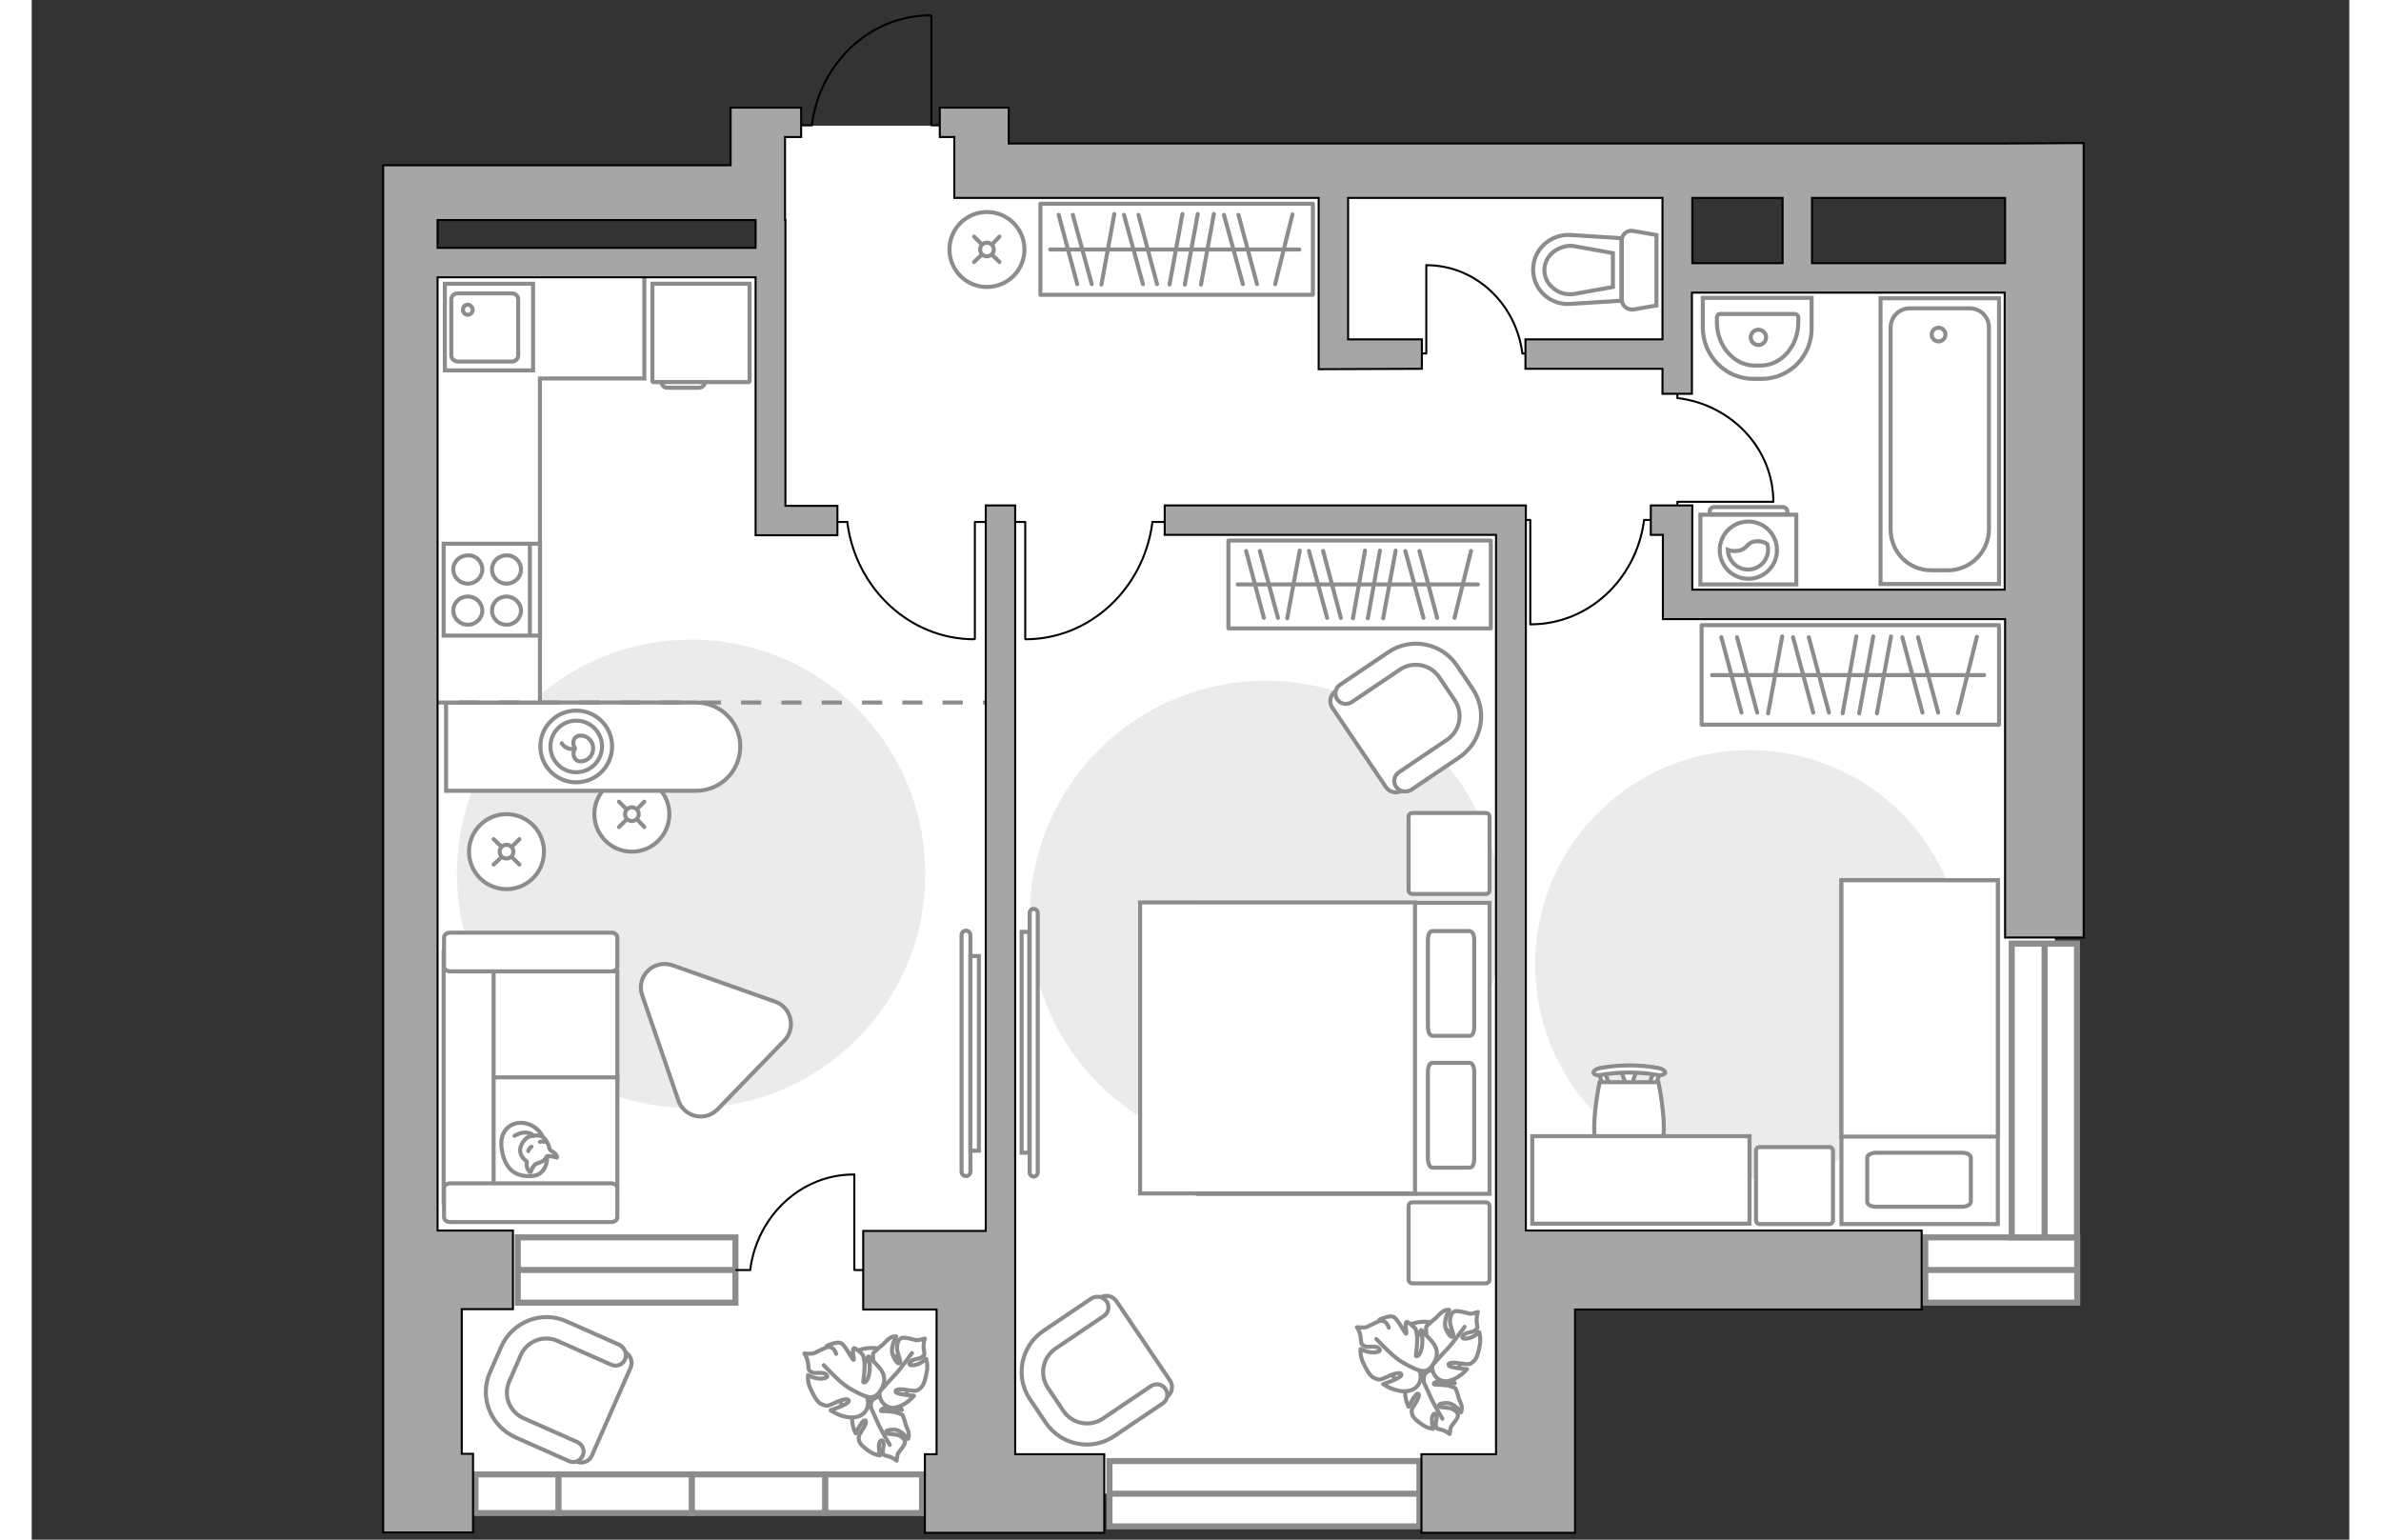 <?xml version="1.0" encoding="utf-8"?>
<!-- Generator: Adobe Illustrator 25.2.1, SVG Export Plug-In . SVG Version: 6.00 Build 0)  -->
<svg version="1.1" xmlns="http://www.w3.org/2000/svg" xmlns:xlink="http://www.w3.org/1999/xlink" x="0px" y="0px"
	 viewBox="0 0 575 382" style="enable-background:new 0 0 575 382;" xml:space="preserve" width="883" height="571">
<rect x="0" y="0" width="575" height="382" fill="#333333" stroke="none"/>
<style type="text/css">
	.st0{fill:#FFFFFF;}
	.st1{fill:#EBEBEB;}
	.st2{fill:#FFFFFF;stroke:#8C8C8C;stroke-miterlimit:10;}
	.st3{fill:#FFFFFF;stroke:#8C8C8C;stroke-linecap:round;stroke-miterlimit:10;}
	.st4{fill:none;stroke:#8C8C8C;stroke-linecap:round;stroke-linejoin:round;stroke-miterlimit:10;}
	.st5{fill:#FFFFFF;stroke:#8C8C8C;stroke-linecap:round;stroke-linejoin:round;stroke-miterlimit:10;}
	.st6{fill:none;stroke:#000000;stroke-width:0.5;stroke-linecap:round;stroke-linejoin:round;stroke-miterlimit:10;}
	.st7{fill:#FFFFFF;stroke:#8C8C8C;stroke-width:1.5;stroke-linecap:round;stroke-miterlimit:10;}
	.st8{fill-rule:evenodd;clip-rule:evenodd;fill:#FFFFFF;fill-opacity:0.1;stroke:#8C8C8C;stroke-miterlimit:10;}
	.st9{fill:none;stroke:#8C8C8C;stroke-miterlimit:10;stroke-dasharray:5,5;}
	.st10{fill:#A6A6A6;stroke:#000000;stroke-width:0.5;stroke-miterlimit:10;}
</style>
<g id="bg_1_">
	
		<rect x="82.3" y="79" transform="matrix(6.123234e-17 -1 1 6.123234e-17 17.022 452.904)" class="st0" width="305.3" height="277.9"/>
	
		<rect x="291.5" y="106.9" transform="matrix(6.123234e-17 -1 1 6.123234e-17 222.751 608.844)" class="st0" width="248.5" height="172.3"/>
	
		<rect x="170.9" y="47" transform="matrix(6.123234e-17 -1 1 6.123234e-17 139.622 283.686)" class="st0" width="81.6" height="50.1"/>
	
		<rect x="271.2" y="-13.3" transform="matrix(6.123234e-17 -1 1 6.123234e-17 230.956 393.558)" class="st0" width="82.2" height="189.1"/>
</g>
<g id="furniture_1_">
	<path id="Vector_6_" class="st1" d="M163.6,158.7c-32.1,0-58.1,26-58.1,58.1s26,58.1,58.1,58.1s58.1-26,58.1-58.1
		S195.7,158.7,163.6,158.7z"/>
	<path id="Vector_5_" class="st1" d="M306.2,168.9c32.4,0,58.6,26.2,58.6,58.6s-26.2,58.6-58.6,58.6s-58.6-26.2-58.6-58.6
		S273.8,168.9,306.2,168.9z"/>
	<path id="Vector_1_" class="st1" d="M426.2,186.1c-29.4,0-53.2,23.8-53.2,53.2s23.8,53.2,53.2,53.2s53.2-23.8,53.2-53.2
		S455.6,186.1,426.2,186.1z"/>
	<g>
		<path id="Vector_8_2_" class="st2" d="M154.2,94.8l23.7,0c0.1,0,0.2-0.1,0.2-0.2l0-24.2l-24.1,0l0,24.2
			C154.1,94.7,154.1,94.8,154.2,94.8z"/>
		<path id="Vector_9_2_" class="st2" d="M167,94.8l-10.7,0c0,0.8,0.6,1.4,1.4,1.4l7.8,0C166.3,96.2,167,95.6,167,94.8z"/>
	</g>
	<g>
		<circle class="st3" cx="148.9" cy="202" r="9.3"/>
		<line class="st3" x1="145.7" y1="205.2" x2="147.5" y2="203.4"/>
		<circle class="st3" cx="148.9" cy="202" r="1.7"/>
		<line class="st3" x1="150.2" y1="200.7" x2="152" y2="198.9"/>
		<line class="st3" x1="145.7" y1="198.9" x2="147.5" y2="200.7"/>
		<line class="st3" x1="150.2" y1="203.3" x2="152" y2="205.2"/>
	</g>
	<g>
		<circle class="st3" cx="237" cy="61.9" r="9.3"/>
		<line class="st3" x1="233.8" y1="65" x2="235.7" y2="63.2"/>
		<circle class="st3" cx="237" cy="61.9" r="1.7"/>
		<line class="st3" x1="238.3" y1="60.6" x2="240.1" y2="58.7"/>
		<line class="st3" x1="233.8" y1="58.7" x2="235.7" y2="60.6"/>
		<line class="st3" x1="238.3" y1="63.2" x2="240.1" y2="65"/>
	</g>
	<g>
		<circle class="st3" cx="117.8" cy="211.3" r="9.3"/>
		<line class="st3" x1="114.6" y1="214.5" x2="116.5" y2="212.7"/>
		<circle class="st3" cx="117.8" cy="211.3" r="1.7"/>
		<line class="st3" x1="119.1" y1="210.1" x2="121" y2="208.2"/>
		<line class="st3" x1="114.6" y1="208.2" x2="116.5" y2="210"/>
		<line class="st3" x1="119.1" y1="212.6" x2="121" y2="214.5"/>
	</g>
	<g>
		<path class="st2" d="M175.8,185.2L175.8,185.2c0,6.1-4.9,11-11,11h-62v-21.9h62C170.9,174.3,175.8,179.2,175.8,185.2z"/>
		<circle class="st4" cx="135.1" cy="185.2" r="8.9"/>
		<circle class="st4" cx="135.1" cy="185.2" r="6.4"/>
		<path class="st4" d="M136.2,182.5c1.7,0,3.1,1.4,3.1,3.2s-1.4,3.2-3.1,3.2c-1.7,0-2.2-1.9-1.4-3.2
			C133.9,184.2,134.5,182.5,136.2,182.5z"/>
		<path class="st4" d="M131.5,184.4c0,0,0.9,1.7,3.1,1.4"/>
	</g>
	<g>
		<path id="Vector_55_1_" class="st2" d="M102.3,241v27.3h43V241H102.3z"/>
		<path id="Vector_56_1_" class="st2" d="M102.3,267.3v27.3h43v-27.3H102.3z"/>
		<path id="Vector_57_1_" class="st2" d="M114.6,238l-12.4-1.8v62.2h12.4V238z"/>
		<path id="Vector_58_1_" class="st2" d="M103.8,241h40c0.8,0,1.5-0.5,1.5-1.2v-7.2c0-0.7-0.7-1.2-1.5-1.2h-40
			c-0.8,0-1.5,0.5-1.5,1.2v7.2C102.3,240.4,103,241,103.8,241z"/>
		<path id="Vector_59_1_" class="st2" d="M103.8,303.2h40c0.8,0,1.5-0.5,1.5-1.2v-7.2c0-0.7-0.7-1.2-1.5-1.2h-40
			c-0.8,0-1.5,0.5-1.5,1.2v7.2C102.3,302.7,103,303.2,103.8,303.2z"/>
		<g>
			<path class="st5" d="M127.9,287c0,0,0.2,4.6-4,4.8c-4.2,0.2-6.6-2-7.3-6.8c-0.7-4.8,2.7-7,5.9-6.3
				C125.8,279.4,127.9,282.4,127.9,287z"/>
			<path class="st5" d="M125,288.8c0,0-0.6,0.5-0.9,1.3c-0.3,0.9-0.5,0.7-0.5,0.7s-0.9-0.8-0.8-2c0.1-0.7,0-0.7,0-0.7
				s-1.4-0.8-1.6-2.4c-0.2-1.6,1.2-3.3,2.2-3.7c1-0.3,2.5-0.5,3.4,0.1c0.8,0.6,1.5,1.9,1.6,2.7c0.1,0.8,1.3,1,1.7,1.7
				s0.2,0.7,0.2,0.7s-2.1-0.6-2.5-0.3C127.5,287.1,127.8,288,125,288.8z"/>
			<path class="st5" d="M124,284.5c0,0-0.6,0.3-0.8,1.1"/>
			<path class="st5" d="M126.1,283.3c0,0,0.6-0.2,1.2,0"/>
			<path class="st4" d="M124.4,281.8c0,0-0.2-0.7-1.8-0.8c-1.4-0.1-2.8,0.8-2.8,0.8"/>
		</g>
	</g>
	
		<rect x="296.9" y="134.1" transform="matrix(-1 -1.224647e-16 1.224647e-16 -1 658.908 290.013)" class="st5" width="65.1" height="21.8"/>
	<line class="st4" x1="338.4" y1="136.6" x2="335.3" y2="153.4"/>
	<line class="st4" x1="314.6" y1="136.6" x2="311.5" y2="153.4"/>
	<line class="st4" x1="334.5" y1="136.6" x2="331.5" y2="153.4"/>
	<line class="st4" x1="330.8" y1="136.6" x2="327.8" y2="153.4"/>
	<line class="st4" x1="344.3" y1="136.7" x2="348.7" y2="153.3"/>
	<line class="st4" x1="340.8" y1="136.7" x2="345.3" y2="153.3"/>
	<line class="st4" x1="320.4" y1="136.7" x2="324.8" y2="153.3"/>
	<line class="st4" x1="316.9" y1="136.7" x2="321.4" y2="153.3"/>
	<line class="st4" x1="357.1" y1="136.7" x2="353" y2="153.3"/>
	<line class="st4" x1="304.7" y1="136.7" x2="309.2" y2="153.3"/>
	<line class="st4" x1="301.3" y1="136.7" x2="305.7" y2="153.3"/>
	<line class="st4" x1="358.8" y1="145" x2="299.2" y2="145"/>
	
		<rect x="250.2" y="50.6" transform="matrix(-1 -1.224647e-16 1.224647e-16 -1 568.065 123.741)" class="st5" width="67.6" height="22.6"/>
	<line class="st4" x1="293.3" y1="53.1" x2="290.1" y2="70.6"/>
	<line class="st4" x1="268.6" y1="53.1" x2="265.4" y2="70.6"/>
	<line class="st4" x1="289.3" y1="53.1" x2="286.1" y2="70.6"/>
	<line class="st4" x1="285.5" y1="53.1" x2="282.3" y2="70.6"/>
	<line class="st4" x1="299.4" y1="53.3" x2="304" y2="70.5"/>
	<line class="st4" x1="295.8" y1="53.3" x2="300.5" y2="70.5"/>
	<line class="st4" x1="274.6" y1="53.3" x2="279.2" y2="70.5"/>
	<line class="st4" x1="271" y1="53.3" x2="275.7" y2="70.5"/>
	<line class="st4" x1="312.8" y1="53.2" x2="308.5" y2="70.5"/>
	<line class="st4" x1="258.3" y1="53.3" x2="263" y2="70.5"/>
	<line class="st4" x1="254.8" y1="53.3" x2="259.4" y2="70.5"/>
	<line class="st4" x1="314.5" y1="61.9" x2="252.7" y2="61.9"/>
	
		<rect x="414.2" y="155.1" transform="matrix(-1 -4.488422e-11 4.488422e-11 -1 902.309 334.901)" class="st5" width="73.8" height="24.7"/>
	<line class="st4" x1="461.3" y1="157.9" x2="457.8" y2="177"/>
	<line class="st4" x1="434.3" y1="157.9" x2="430.8" y2="177"/>
	<line class="st4" x1="456.9" y1="157.9" x2="453.4" y2="177"/>
	<line class="st4" x1="452.7" y1="157.9" x2="449.3" y2="177"/>
	<line class="st4" x1="468" y1="158.1" x2="473" y2="176.8"/>
	<line class="st4" x1="464.1" y1="158.1" x2="469.1" y2="176.8"/>
	<line class="st4" x1="440.9" y1="158.1" x2="445.9" y2="176.8"/>
	<line class="st4" x1="437" y1="158.1" x2="442" y2="176.8"/>
	<line class="st4" x1="482.6" y1="158" x2="477.9" y2="176.9"/>
	<line class="st4" x1="423.1" y1="158.1" x2="428.1" y2="176.8"/>
	<line class="st4" x1="419.2" y1="158.1" x2="424.2" y2="176.8"/>
	<line class="st4" x1="484.4" y1="167.5" x2="416.9" y2="167.5"/>
	<g>
		<path id="Vector_98_1_" class="st2" d="M289.3,296.2v-72.2h72.4v72.2H289.3z"/>
		<path id="Vector_99_1_" class="st2" d="M275,223.9v72.2h68.2v-63.7v-8.5h-9.3H275z"/>
		<path id="Vector_100_1_" class="st4" d="M357.9,266v21.4c0,1.3-0.4,2.3-1.1,2.3h-9.3c-0.6,0-1.1-1-1.1-2.3V266
			c0-1.3,0.4-2.3,1.1-2.3h9.3C357.5,263.8,357.9,264.7,357.9,266z"/>
		<path id="Vector_101_1_" class="st4" d="M357.9,233.3v21.4c0,1.3-0.4,2.3-1.1,2.3h-9.3c-0.6,0-1.1-1-1.1-2.3v-21.4
			c0-1.3,0.4-2.3,1.1-2.3h9.3C357.5,231.1,357.9,232,357.9,233.3z"/>
	</g>
	<path id="Vector_5_6_" class="st5" d="M342.6,201.7h18.1c0.6,0,1,0.4,1,1v18.1c0,0.6-0.4,1-1,1h-18.1c-0.6,0-1-0.4-1-1v-18.1
		C341.6,202.1,342,201.7,342.6,201.7z"/>
	<path id="Vector_5_5_" class="st5" d="M342.6,298.3h18.1c0.6,0,1,0.4,1,1v18.1c0,0.6-0.4,1-1,1h-18.1c-0.6,0-1-0.4-1-1v-18.1
		C341.6,298.7,342,298.3,342.6,298.3z"/>
	<g>
		<path id="Vector_37_1_" class="st2" d="M148.6,339.3l-9.6,21.8c-0.6,1.5-2.4,2.2-3.9,1.5l-15.1-6.6c-5.5-2.4-8-8.9-5.6-14.4
			l3.2-7.2c2.4-5.5,8.9-8,14.4-5.6l15.1,6.6C148.6,336.1,149.2,337.9,148.6,339.3z"/>
		<path id="Vector_38_1_" class="st2" d="M147.2,337.3c-0.6,1.3-2.1,1.9-3.4,1.3l-13.3-5.9c-3.6-1.6-7.7,0.1-9.2,3.6l-2.8,6.4
			c-1.6,3.6,0.1,7.7,3.6,9.2l13.3,5.9c1.3,0.6,1.9,2.1,1.3,3.4c-0.6,1.3-2.1,1.9-3.4,1.3l-13.3-5.9c-6.2-2.8-9-10-6.3-16.1l2.8-6.4
			c2.8-6.2,10-9,16.1-6.3l13.3,5.9C147.2,334.5,147.8,336,147.2,337.3z"/>
	</g>
	<g>
		<path id="Vector_37_2_" class="st2" d="M336,195.3l-13.3-19.7c-0.9-1.3-0.6-3.2,0.8-4.1l13.6-9.2c5-3.4,11.7-2,15.1,2.9l4.4,6.6
			c3.4,5,2,11.7-2.9,15.1l-13.6,9.2C338.7,197,336.9,196.6,336,195.3z"/>
		<path id="Vector_38_2_" class="st2" d="M338.5,195.2c-0.8-1.2-0.5-2.8,0.7-3.6l12-8.1c3.2-2.2,4-6.5,1.9-9.7l-3.9-5.8
			c-2.2-3.2-6.5-4-9.7-1.9l-12,8.1c-1.2,0.8-2.8,0.5-3.6-0.7c-0.8-1.2-0.5-2.8,0.7-3.6l12-8.1c5.6-3.8,13.2-2.3,17,3.3l3.9,5.8
			c3.8,5.6,2.3,13.2-3.3,17l-12,8.1C340.9,196.7,339.3,196.4,338.5,195.2z"/>
	</g>
	<g>
		<path id="Vector_37_3_" class="st2" d="M269.1,322.8l13.3,19.7c0.9,1.3,0.6,3.2-0.8,4.1l-13.6,9.2c-5,3.4-11.7,2-15.1-2.9
			l-4.4-6.6c-3.4-5-2-11.7,2.9-15.1L265,322C266.4,321.1,268.2,321.5,269.1,322.8z"/>
		<path id="Vector_38_3_" class="st2" d="M266.7,322.9c0.8,1.2,0.5,2.8-0.7,3.6l-12,8.1c-3.2,2.2-4,6.5-1.9,9.7l3.9,5.8
			c2.2,3.2,6.5,4,9.7,1.9l12-8.1c1.2-0.8,2.8-0.5,3.6,0.7c0.8,1.2,0.5,2.8-0.7,3.6l-12,8.1c-5.6,3.8-13.2,2.3-17-3.3l-3.9-5.8
			c-3.8-5.6-2.3-13.2,3.3-17l12-8.1C264.3,321.4,265.8,321.7,266.7,322.9z"/>
	</g>
	<g>
		<path id="Vector_60_3_" class="st2" d="M210.6,352.1c4.8-1.2,7.7-6.1,6.5-10.9c-1.2-4.8-6.1-7.7-10.9-6.5
			c-4.8,1.2-7.7,6.1-6.5,10.9C200.9,350.4,205.8,353.3,210.6,352.1z"/>
		<path class="st5" d="M208.2,349.1c0,0-0.4-1.6,1.2-2.3c1.6-0.8,3.3-1.1,4.9,0.9c1.6,2,1.6,2.1,1.6,2.1s-2.6-0.7-4-0.5
			c-1.4,0.2-1.3,0.8-1.1,0.8s2.7,0,3.9,0.4c1.2,0.4,1.4,0.6,1.4,0.6s0.7,1.9,0.7,2.2c0,0.3,0.7,1.5,0.8,2.3c0.1,0.9-0.2,1.4-0.2,1.4
			s-1.6-2.4-3.7-2.3c-2,0.1-1.9,0.6-1.6,0.9c0.3,0.3,2.4,0.1,3.4,0.7c1,0.6,1.3,1.2,1.1,1.8c-0.1,0.5-1.3,2-1.6,2.4
			c-0.3,0.5-0.4,1.9-0.4,1.9s-0.6-0.6-1.8-1c-1.2-0.4-1.3-0.1-1.6-0.9c-0.3-0.8,0.5-2.1,0-2.9c-0.5-0.8-1.1,0.4-1,1.5
			c0,1.1,0.3,2,0.3,2s-1.3-0.1-2.5-0.9s-2.5-1.8-2.7-2.7c-0.2-0.9-0.3-1.1,0.7-2.6c1-1.5,1.3-2.6,0.6-2.5c-0.6,0.1-2.2,3.2-2.2,3.2
			s-1.4-2.6-0.6-5.1C204.7,348.1,207.3,348.2,208.2,349.1z"/>
		<path class="st4" d="M212.9,358.5c0,0-2.1-3.5-2.9-5.3c-0.5-1.1-1.5-3.3-1.9-4.2c-0.6-1.3-0.7-2.7-0.6-4.1"/>
		<path class="st5" d="M210.4,345.1c0,0-1.5,1.1-3.1-0.2c-1.6-1.3-2.7-3-1.3-5.6c1.4-2.6,1.5-2.7,1.5-2.7s0.4,3.1,1.3,4.4
			c0.9,1.4,1.4,1,1.4,0.8c0-0.2-1.3-2.8-1.4-4.3c-0.2-1.5,0-1.8,0-1.8s1.7-1.6,2-1.8c0.3-0.1,1.3-1.4,2.1-1.9
			c0.9-0.6,1.6-0.4,1.6-0.4s-1.8,2.9-0.7,5c1,2.1,1.6,1.8,1.7,1.3c0.1-0.5-1-2.6-0.8-4c0.2-1.3,0.7-1.9,1.4-2
			c0.6-0.1,2.7,0.4,3.3,0.6c0.6,0.1,2.2-0.4,2.2-0.4s-0.4,0.9-0.3,2.4c0.1,1.5,0.5,1.4-0.3,2.1c-0.7,0.7-2.4,0.4-3.1,1.4
			c-0.7,0.9,0.9,0.9,2.1,0.4c1.2-0.5,1.9-1.3,1.9-1.3s0.5,1.4,0.2,3.1c-0.3,1.7-0.7,3.5-1.6,4.2c-0.8,0.7-1,0.8-3.1,0.5
			c-2.1-0.4-3.4-0.2-3,0.5c0.4,0.6,4.5,0.9,4.5,0.9s-2.2,2.7-5.1,3C211.1,349.3,210,346.5,210.4,345.1z"/>
		<path class="st4" d="M218.4,335.7c0,0-2.8,3.9-4.3,5.5c-1,1-2.8,3.1-3.6,3.9c-1.1,1.2-2.6,2.1-4.1,2.5"/>
		<g>
			<path class="st5" d="M199.6,335.9c-0.5-1.4-1.3-1.8-2-1.7c-0.7,0.1-2.7,1.2-3.4,1.5c-0.6,0.3-2.5,0.1-2.5,0.1s0.7,0.9,0.9,2.4
				c0.3,1.6-0.1,1.6,0.8,2.2c1,0.6,2.7-0.2,3.7,0.6c1,0.8-0.7,1.2-2.1,1c-1.4-0.2-2.4-0.8-2.4-0.8s-0.2,1.6,0.6,3.3
				c0.8,1.7,1.7,3.5,2.8,3.9c1.1,0.5,1.3,0.6,3.4-0.4c2.1-1,3.5-1.1,3.3-0.3c-0.2,0.8-4.5,2.2-4.5,2.2s3,2.2,6.2,1.7
				c3.2-0.5,3.6-3.8,2.7-5.1c0,0,1.9,0.8,3.2-1.1c1.3-1.8,2-3.9-0.2-6.3c-2.1-2.3-2.3-2.5-2.3-2.5s0.4,3.3-0.2,5
				c-0.6,1.7-1.2,1.4-1.3,1.3c0-0.2,0.5-3.3,0.3-5c-0.2-1.6-0.5-1.9-0.5-1.9s-1.8-1.7-2.1-1.5c-0.6,0.4,0.2,2.9-0.1,2.9
				c-0.4-0.1-2.1-3.8-3.2-4.2s-3.4,0.7-3.4,0.7"/>
			<path class="st4" d="M196.5,338.7c0,0,3.9,4.2,6,5.5c1.3,0.8,3.3,1.9,4.9,2.4"/>
		</g>
	</g>
	<g>
		<path id="Vector_60_1_" class="st2" d="M347.7,345.6c4.8-1.2,7.7-6.1,6.5-10.9c-1.2-4.8-6.1-7.7-10.9-6.5
			c-4.8,1.2-7.7,6.1-6.5,10.9C338,343.9,342.9,346.8,347.7,345.6z"/>
		<path class="st5" d="M345.4,342.5c0,0-0.4-1.6,1.2-2.3c1.6-0.8,3.3-1.1,4.9,0.9c1.6,2,1.6,2.1,1.6,2.1s-2.6-0.7-4-0.5
			c-1.4,0.2-1.3,0.8-1.1,0.8c0.1,0.1,2.7,0,3.9,0.4c1.2,0.4,1.4,0.6,1.4,0.6s0.7,1.9,0.7,2.2c0,0.3,0.7,1.5,0.8,2.3
			c0.1,0.9-0.2,1.4-0.2,1.4s-1.6-2.4-3.7-2.3c-2,0.1-1.9,0.6-1.6,0.9c0.3,0.3,2.4,0.1,3.4,0.7c1,0.6,1.3,1.2,1.1,1.8
			c-0.1,0.5-1.3,2-1.6,2.4c-0.3,0.5-0.4,1.9-0.4,1.9s-0.6-0.6-1.8-1c-1.2-0.4-1.3-0.1-1.6-0.9c-0.3-0.8,0.5-2.1,0-2.9
			c-0.5-0.8-1.1,0.4-1,1.5c0,1.1,0.3,2,0.3,2s-1.3-0.1-2.5-0.9c-1.2-0.8-2.5-1.8-2.7-2.7c-0.2-0.9-0.3-1.1,0.7-2.6
			c1-1.5,1.3-2.6,0.6-2.5c-0.6,0.1-2.2,3.2-2.2,3.2s-1.4-2.6-0.6-5.1C341.8,341.6,344.4,341.7,345.4,342.5z"/>
		<path class="st4" d="M350,352c0,0-2.1-3.5-2.9-5.3c-0.5-1.1-1.5-3.3-1.9-4.2c-0.6-1.3-0.7-2.7-0.6-4.1"/>
		<path class="st5" d="M347.6,338.5c0,0-1.5,1.1-3.1-0.2c-1.6-1.3-2.7-3-1.3-5.6c1.4-2.6,1.5-2.7,1.5-2.7s0.4,3.1,1.3,4.4
			c0.9,1.4,1.4,1,1.4,0.8c0-0.2-1.3-2.8-1.4-4.3s0-1.8,0-1.8s1.7-1.6,2-1.8c0.3-0.1,1.3-1.4,2.1-1.9c0.9-0.6,1.6-0.4,1.6-0.4
			s-1.8,2.9-0.7,5c1,2.1,1.6,1.8,1.7,1.3c0.1-0.5-1-2.6-0.8-4c0.2-1.3,0.7-1.9,1.4-2c0.6-0.1,2.7,0.4,3.3,0.6s2.2-0.4,2.2-0.4
			s-0.4,0.9-0.3,2.4c0.1,1.5,0.5,1.4-0.3,2.1c-0.7,0.7-2.4,0.4-3.1,1.4c-0.7,0.9,0.9,0.9,2.1,0.4c1.2-0.5,1.9-1.3,1.9-1.3
			s0.5,1.4,0.2,3.1c-0.3,1.7-0.7,3.5-1.6,4.2c-0.8,0.7-1,0.8-3.1,0.5c-2.1-0.4-3.4-0.2-3,0.5c0.4,0.6,4.5,0.9,4.5,0.9
			s-2.2,2.7-5.1,3C348.2,342.8,347.1,339.9,347.6,338.5z"/>
		<path class="st4" d="M355.5,329.2c0,0-2.8,3.9-4.3,5.5c-1,1-2.8,3.1-3.6,3.9c-1.1,1.2-2.6,2.1-4.1,2.5"/>
		<g>
			<path class="st5" d="M336.7,329.4c-0.5-1.4-1.3-1.8-2-1.7c-0.7,0.1-2.7,1.2-3.4,1.5c-0.6,0.3-2.5,0.1-2.5,0.1s0.7,0.9,0.9,2.4
				c0.3,1.6-0.1,1.6,0.8,2.2c1,0.6,2.7-0.2,3.7,0.6c1,0.8-0.7,1.2-2.1,1c-1.4-0.2-2.4-0.8-2.4-0.8s-0.2,1.6,0.6,3.3
				c0.8,1.7,1.7,3.5,2.8,3.9c1.1,0.5,1.3,0.6,3.4-0.4c2.1-1,3.5-1.1,3.3-0.3c-0.2,0.8-4.5,2.2-4.5,2.2s3,2.2,6.2,1.7
				c3.2-0.5,3.6-3.8,2.7-5.1c0,0,1.9,0.8,3.2-1.1c1.3-1.8,2-3.9-0.2-6.3c-2.1-2.3-2.3-2.5-2.3-2.5s0.4,3.3-0.2,5
				c-0.6,1.7-1.2,1.4-1.3,1.3c0-0.2,0.5-3.3,0.3-5c-0.2-1.6-0.5-1.9-0.5-1.9s-1.8-1.7-2.1-1.5c-0.6,0.4,0.2,2.9-0.1,2.9
				c-0.4-0.1-2.1-3.8-3.2-4.2s-3.4,0.7-3.4,0.7"/>
			<path class="st4" d="M333.6,332.2c0,0,3.9,4.2,6,5.5c1.3,0.8,3.3,1.9,4.9,2.4"/>
		</g>
	</g>
	<g>
		<path id="Vector_2_2_" class="st2" d="M487.8,218.4H449v85.3h38.8V218.4z"/>
		<path id="Vector_3_2_" class="st2" d="M449,218.4h38.8V282h-34.2H449v-8.6V218.4z"/>
		<path id="Vector_4_2_" class="st4" d="M457.6,299.4h21.3c1.2,0,2.2-0.6,2.2-1.2v-11c0-0.7-1-1.2-2.2-1.2h-21.3
			c-1.2,0-2.2,0.6-2.2,1.2v11C455.4,298.9,456.4,299.4,457.6,299.4z"/>
	</g>
	<path id="Vector_5_1_" class="st5" d="M427.8,285.5v17.3c0,0.5,0.4,0.9,0.9,0.9H446c0.5,0,0.9-0.4,0.9-0.9v-17.3
		c0-0.5-0.4-0.9-0.9-0.9h-17.3C428.1,284.6,427.8,285,427.8,285.5z"/>
	<g id="Group_2_1_">
		<g id="Group_3_1_">
			<path id="Vector_10_1_" class="st2" d="M398.2,265.5l-1.4,4.1h-1.1l-1.4-4.1H398.2z"/>
		</g>
		<g id="Group_4_1_">
			<path id="Vector_11_1_" class="st2" d="M390.5,269.5c-0.4,0-0.7-0.2-0.7-0.5l-1.3-3.3c-0.1-0.3,0.1-0.6,0.6-0.7
				c0.5-0.1,0.9,0.1,0.9,0.4l1.3,3.3c0.1,0.3-0.1,0.6-0.6,0.7C390.6,269.5,390.6,269.5,390.5,269.5z"/>
		</g>
		<g id="Group_5_1_">
			<path id="Vector_12_1_" class="st2" d="M402.1,269.5c-0.1,0-0.1,0-0.2,0c-0.5-0.1-0.7-0.4-0.6-0.7l1.3-3.3c0.1-0.3,0.6-0.5,1-0.4
				c0.5,0.1,0.7,0.4,0.6,0.7l-1.3,3.3C402.8,269.3,402.5,269.5,402.1,269.5z"/>
		</g>
		<path id="Vector_13_1_" class="st2" d="M403.6,285.6c-2.6,2.6-12.1,2.6-14.6,0c-3-3,0-17.1,0-17.1l14.6,0
			C403.6,268.5,406.6,282.6,403.6,285.6z"/>
		<path id="Vector_14_1_" class="st2" d="M403.3,266.7c-4.6-0.8-9.3-0.8-14,0c-0.9,0.2-1.8-0.1-1.8-0.5c-0.1-0.5,0.6-1,1.6-1.2
			c4.8-0.9,9.8-0.9,14.6,0c0.9,0.2,1.6,0.7,1.6,1.2C405,266.6,404.2,266.9,403.3,266.7z"/>
	</g>
	<path id="Vector_36_1_" class="st2" d="M372.3,281.9l53.9,0v21.7l-43.6,0h-10.3V281.9z"/>
	<g>
		<polyline class="st6" points="234,158.5 234,129.5 238.7,129.5 		"/>
		<line class="st6" x1="198.1" y1="129.5" x2="202.4" y2="129.5"/>
		<path class="st6" d="M202.4,129.9c2.2,16.2,15.5,28.7,31.4,28.7"/>
	</g>
	<g>
		<polyline class="st6" points="346,65.8 346,87.7 342.4,87.7 		"/>
		<line class="st6" x1="373" y1="87.7" x2="369.8" y2="87.7"/>
		<path class="st6" d="M369.8,87.4c-1.7-12.2-11.7-21.6-23.7-21.6"/>
	</g>
	<g>
		<polyline class="st6" points="246.5,158.5 246.5,129.5 241.7,129.5 		"/>
		<line class="st6" x1="282.3" y1="129.5" x2="278" y2="129.5"/>
		<path class="st6" d="M278,129.9c-2.2,16.2-15.5,28.7-31.4,28.7"/>
	</g>
	<g>
		<polyline class="st6" points="371.8,154.9 371.8,129 367.6,129 		"/>
		<line class="st6" x1="403.8" y1="129" x2="400" y2="129"/>
		<path class="st6" d="M400,129.3c-2,14.5-13.8,25.6-28.1,25.6"/>
	</g>
	<g>
		<polyline class="st6" points="432,124.5 408.3,124.5 408.3,128.4 		"/>
		<line class="st6" x1="408.3" y1="95.3" x2="408.3" y2="98.8"/>
		<path class="st6" d="M408.7,98.8c13.2,1.8,23.4,12.6,23.4,25.7"/>
	</g>
	<g>
		<path class="st2" d="M247.6,290.9c0,0.6,0.5,1,1,1c0.6,0,1-0.5,1-1l0-64.4c0-0.6-0.5-1-1-1c-0.6,0-1,0.5-1,1L247.6,290.9z"/>
		<rect x="245.6" y="231.2" class="st2" width="1.9" height="54.8"/>
	</g>
	<g>
		<path class="st2" d="M232.9,290.7c0,0.6-0.5,1.1-1.1,1.1s-1.1-0.5-1.1-1.1l0-58.7c0-0.6,0.5-1.1,1.1-1.1s1.1,0.5,1.1,1.1
			L232.9,290.7z"/>
		<rect x="232.9" y="237.2" class="st2" width="2.1" height="48.3"/>
	</g>
	<polyline class="st2" points="98.7,174.3 126.1,174.3 126.1,93.9 152,93.9 152,65.3 	"/>
	<path class="st5" d="M170.2,275.2l16.5-17c3-3.1,1.8-8.3-2.3-9.7l-25.4-9c-4.7-1.6-9.2,2.8-7.5,7.5l8.9,25.9
		C161.8,277.2,167.1,278.4,170.2,275.2z"/>
</g>
<g id="windows_1_">
	<g>
		<rect x="110.1" y="365.8" class="st7" width="20.7" height="9.6"/>
	</g>
	<g>
		<rect x="130.7" y="365.8" class="st7" width="33.1" height="9.6"/>
	</g>
	<g>
		<rect x="163.8" y="365.8" class="st7" width="33.1" height="9.6"/>
	</g>
	<g>
		<rect x="196.9" y="365.8" class="st7" width="24" height="9.6"/>
	</g>
	<g>
		<rect x="469.8" y="307" class="st7" width="37.7" height="16.2"/>
		<line class="st7" x1="470.2" y1="315.1" x2="507.2" y2="315.1"/>
	</g>
	<g>
		
			<rect x="462.9" y="262.5" transform="matrix(-1.761115e-07 1 -1 -1.761115e-07 769.944 -228.8)" class="st7" width="72.9" height="16.2"/>
		<line class="st7" x1="499.4" y1="234.7" x2="499.4" y2="306.4"/>
	</g>
	<g>
		<rect x="267.4" y="362.5" class="st7" width="76.9" height="16.2"/>
		<line class="st7" x1="268" y1="370.6" x2="343.6" y2="370.6"/>
	</g>
	<g>
		<rect x="120.6" y="307" class="st7" width="54" height="16.2"/>
		<line class="st7" x1="121" y1="315.1" x2="174.1" y2="315.1"/>
	</g>
</g>
<g id="plan">
	<g>
		<g>
			<path class="st2" d="M437.8,127.7l-23.8,0l0,17.3l23.8,0V127.7z"/>
			<path class="st8" d="M434.4,125.8l-17,0c-0.6,0-1.1,0.5-1.1,1.1v0.7l19.3,0V127C435.6,126.3,435.1,125.8,434.4,125.8z"/>
		</g>
		<g>
			<circle class="st2" cx="425.9" cy="136.5" r="7.1"/>
			<path class="st2" d="M427.8,134.3c-2.5,0.2-2,2.2-4.9,2.4c-0.9,0.1-1.5-0.1-2.1-0.3c0.1,2.7,2.3,4.9,5,4.9c2.8,0,5-2.2,5-5
				c0-0.4-0.1-0.9-0.2-1.3C430.1,134.6,429.1,134.2,427.8,134.3z"/>
		</g>
	</g>
	<g>
		<path id="Vector_134_1_" class="st2" d="M429.2,94h-2c-7,0-12.6-5.7-12.6-12.8v-7.3h27v7.3C441.8,88.3,436.1,94,429.2,94z"/>
		<path id="Vector_133_1_" class="st2" d="M428.9,90.7h-1.4c-5.2,0-9.4-4.9-9.4-10.8v-1.1c0-0.5,0.3-0.9,0.8-0.9h18.6
			c0.4,0,0.8,0.4,0.8,0.9v1.1C438.3,85.9,434.1,90.7,428.9,90.7z"/>
		<circle class="st2" cx="428.4" cy="83.7" r="1.9"/>
	</g>
	<g>
		<path id="wc_1_" class="st2" d="M382.3,72.9"/>
		<g id="Group_26_1_">
			<path id="Vector_130_1_" class="st2" d="M394.5,74.3V59.6c0-1.5,1.4-2.6,2.8-2.3l5.8,1v17.5l-5.8,1
				C395.8,76.9,394.5,75.8,394.5,74.3z"/>
			<path id="Vector_131_1_" class="st2" d="M372.5,66.9c0-5,4.3-8.9,9.3-8.6l12.6,0.8v15.5l-12.6,0.8
				C376.8,75.8,372.5,71.9,372.5,66.9z"/>
			<path id="Vector_132_1_" class="st2" d="M392.3,62.8l-10-1.8c-1.8-0.1-3.5,0.5-4.9,1.6c-1.3,1.1-2.1,2.7-2.1,4.4
				c0,1.6,0.7,3.3,2.1,4.4c1.3,1.2,3,1.7,4.9,1.6l10-1.8V62.8z"/>
		</g>
	</g>
	<g>
		<g>
			<path id="Vector_135_3_" class="st2" d="M458.7,144.9V74h29.4v70.9H458.7z"/>
			<path id="Vector_136_3_" class="st2" d="M475.4,141.5h-4c-5.9,0-10.2-4.6-10.2-10.2v-50c0-2.7,2.1-4.8,4.8-4.8h14.8
				c2.7,0,4.8,2.1,4.8,4.8v50C485.6,136.9,481,141.5,475.4,141.5z"/>
		</g>
		<circle class="st2" cx="473.1" cy="83" r="1.7"/>
	</g>
	<g>
		<path id="Vector_142_1_" class="st2" d="M102.2,157.7l0-22.8h23.9l0,22.8L102.2,157.7z"/>
		<g id="Group_28_1_">
			<g id="Group_29_1_">
				<path id="Vector_143_1_" class="st2" d="M111.8,141.3c0,1.9-1.6,3.5-3.6,3.5c-2,0-3.6-1.6-3.6-3.5c0-2,1.6-3.5,3.6-3.5
					C110.2,137.7,111.8,139.3,111.8,141.3z"/>
				<path id="Vector_144_1_" class="st2" d="M121.4,141.3c0,1.9-1.6,3.5-3.6,3.5c-2,0-3.6-1.6-3.6-3.5c0-2,1.6-3.5,3.6-3.5
					C119.7,137.7,121.4,139.3,121.4,141.3z"/>
			</g>
			<g id="Group_30_1_">
				<path id="Vector_145_1_" class="st2" d="M111.8,151.5c0,1.9-1.6,3.5-3.6,3.5c-2,0-3.6-1.6-3.6-3.5c0-2,1.6-3.5,3.6-3.5
					C110.2,148,111.8,149.6,111.8,151.5z"/>
				<path id="Vector_146_1_" class="st2" d="M121.4,151.5c0,1.9-1.6,3.5-3.6,3.5c-2,0-3.6-1.6-3.6-3.5c0-2,1.6-3.5,3.6-3.5
					C119.7,148,121.4,149.6,121.4,151.5z"/>
			</g>
		</g>
		<path id="Vector_147_1_" class="st2" d="M123.6,134.9l0,22.6"/>
	</g>
	<g>
		<g id="Group_27_1_">
			<path id="Vector_140_1_" class="st2" d="M124.4,70.4l0,21.5l-21.9,0l0-21.5L124.4,70.4z"/>
		</g>
		<path id="Vector_141_1_" class="st2" d="M104.1,88.2l0-13.9c0-0.8,0.7-1.5,1.5-1.5l13.6,0c0.9,0,1.5,0.7,1.5,1.5l0,13.9
			c0,0.8-0.7,1.5-1.5,1.5l-13.6,0C104.8,89.6,104.1,89,104.1,88.2z"/>
		<path id="Vector_139_1_" class="st2" d="M109.4,76.9c0-0.7-0.6-1.3-1.2-1.3c-0.7,0-1.2,0.5-1.2,1.3c0,0.7,0.6,1.2,1.2,1.2
			C108.8,78.1,109.4,77.6,109.4,76.9z"/>
	</g>
	<g>
		<polyline class="st6" points="204.1,291.4 204.1,315.1 207.9,315.1 		"/>
		<line class="st6" x1="174.8" y1="315.1" x2="178.3" y2="315.1"/>
		<path class="st6" d="M178.3,314.8c1.8-13.2,12.6-23.4,25.6-23.4"/>
	</g>
	<g>
		<polyline class="st6" points="223.2,3.9 223.2,31.1 227.6,31.1 		"/>
		<line class="st6" x1="189.6" y1="31.1" x2="193.6" y2="31.1"/>
		<path class="st6" d="M193.6,30.7c2.1-15.2,14.5-26.9,29.4-26.9"/>
	</g>
	<line class="st9" x1="96" y1="174.3" x2="240.4" y2="174.3"/>
	<g>
		<polygon class="st10" points="244,360.8 244,324.9 244,324.9 244,312.8 244,305.4 244,125.4 236.7,125.4 236.7,305.4 206.3,305.4 
			206.3,324.9 224.5,324.9 224.5,360.8 221.6,360.8 221.6,380.3 266.1,380.3 266.1,360.8 		"/>
		<polygon class="st10" points="468.9,305.3 370.7,305.3 370.7,125.4 369.4,125.4 363.3,125.4 281.1,125.4 281.1,132.7 363.3,132.7 
			363.3,314 363.3,314 363.3,360.8 344.8,360.8 344.8,380.3 363.3,380.3 363.3,380.3 382.9,380.3 382.9,324.9 468.9,324.9 		"/>
		<path class="st10" d="M489.6,35.6H242.4v-8.9h-13.5v0h-3.6V34h3.6v1.6V45v4.1h90.4v42.5l25.6-0.1v-7.3h-18.3V49.1h78v35.1h-34v7.3
			h34v6.2h7.3v-6.2v-7.3V72.6h77.6l0,73.7H412v-13.6v-4.4v-2.9h-10.3v7.3h3v13.6v7.3h7.3h77.6l0,79h19.5l0-197.1L489.6,35.6z
			 M412,49.1h22.4v16.2H412V49.1z M441.7,65.3V49.1h47.9l0,16.2H441.7z"/>
		<path class="st10" d="M186.9,54.6V34h4v-7.3h-17.5v2.4V34v7h-72.7h-7.3h-6.2v264.3v17.8v1.7l0,0l0,35.9h0v19.5l22.3,0v-19.5
			l-2.8,0l0-35.9l12.7,0v-19.5l-18.7,0V68.8h78.9v56.6v6.2v1.2h20.3v-7.3h-12.9V54.6z M100.7,61.5v-6.9h72.7h6.2v6.9H100.7z"/>
	</g>
</g>
<g id="points">
	<path id="bedroom_x5F_1" class="st4" d="M305.8,254.6"/>
	<path id="bedroom_x5F_2" class="st4" d="M421.7,232.7"/>
	<path id="bedroom_x5F_3" class="st4" d="M178.3,221.8"/>
	<path id="kitchen" class="st4" d="M152,137.8"/>
	<path id="balcony" class="st4" d="M167,343.4"/>
	<path id="wc" class="st4" d="M351.1,58"/>
	<path id="bathroom" class="st4" d="M443.4,109"/>
	<path id="hallway" class="st4" d="M259.4,95.3"/>
</g>
</svg>
